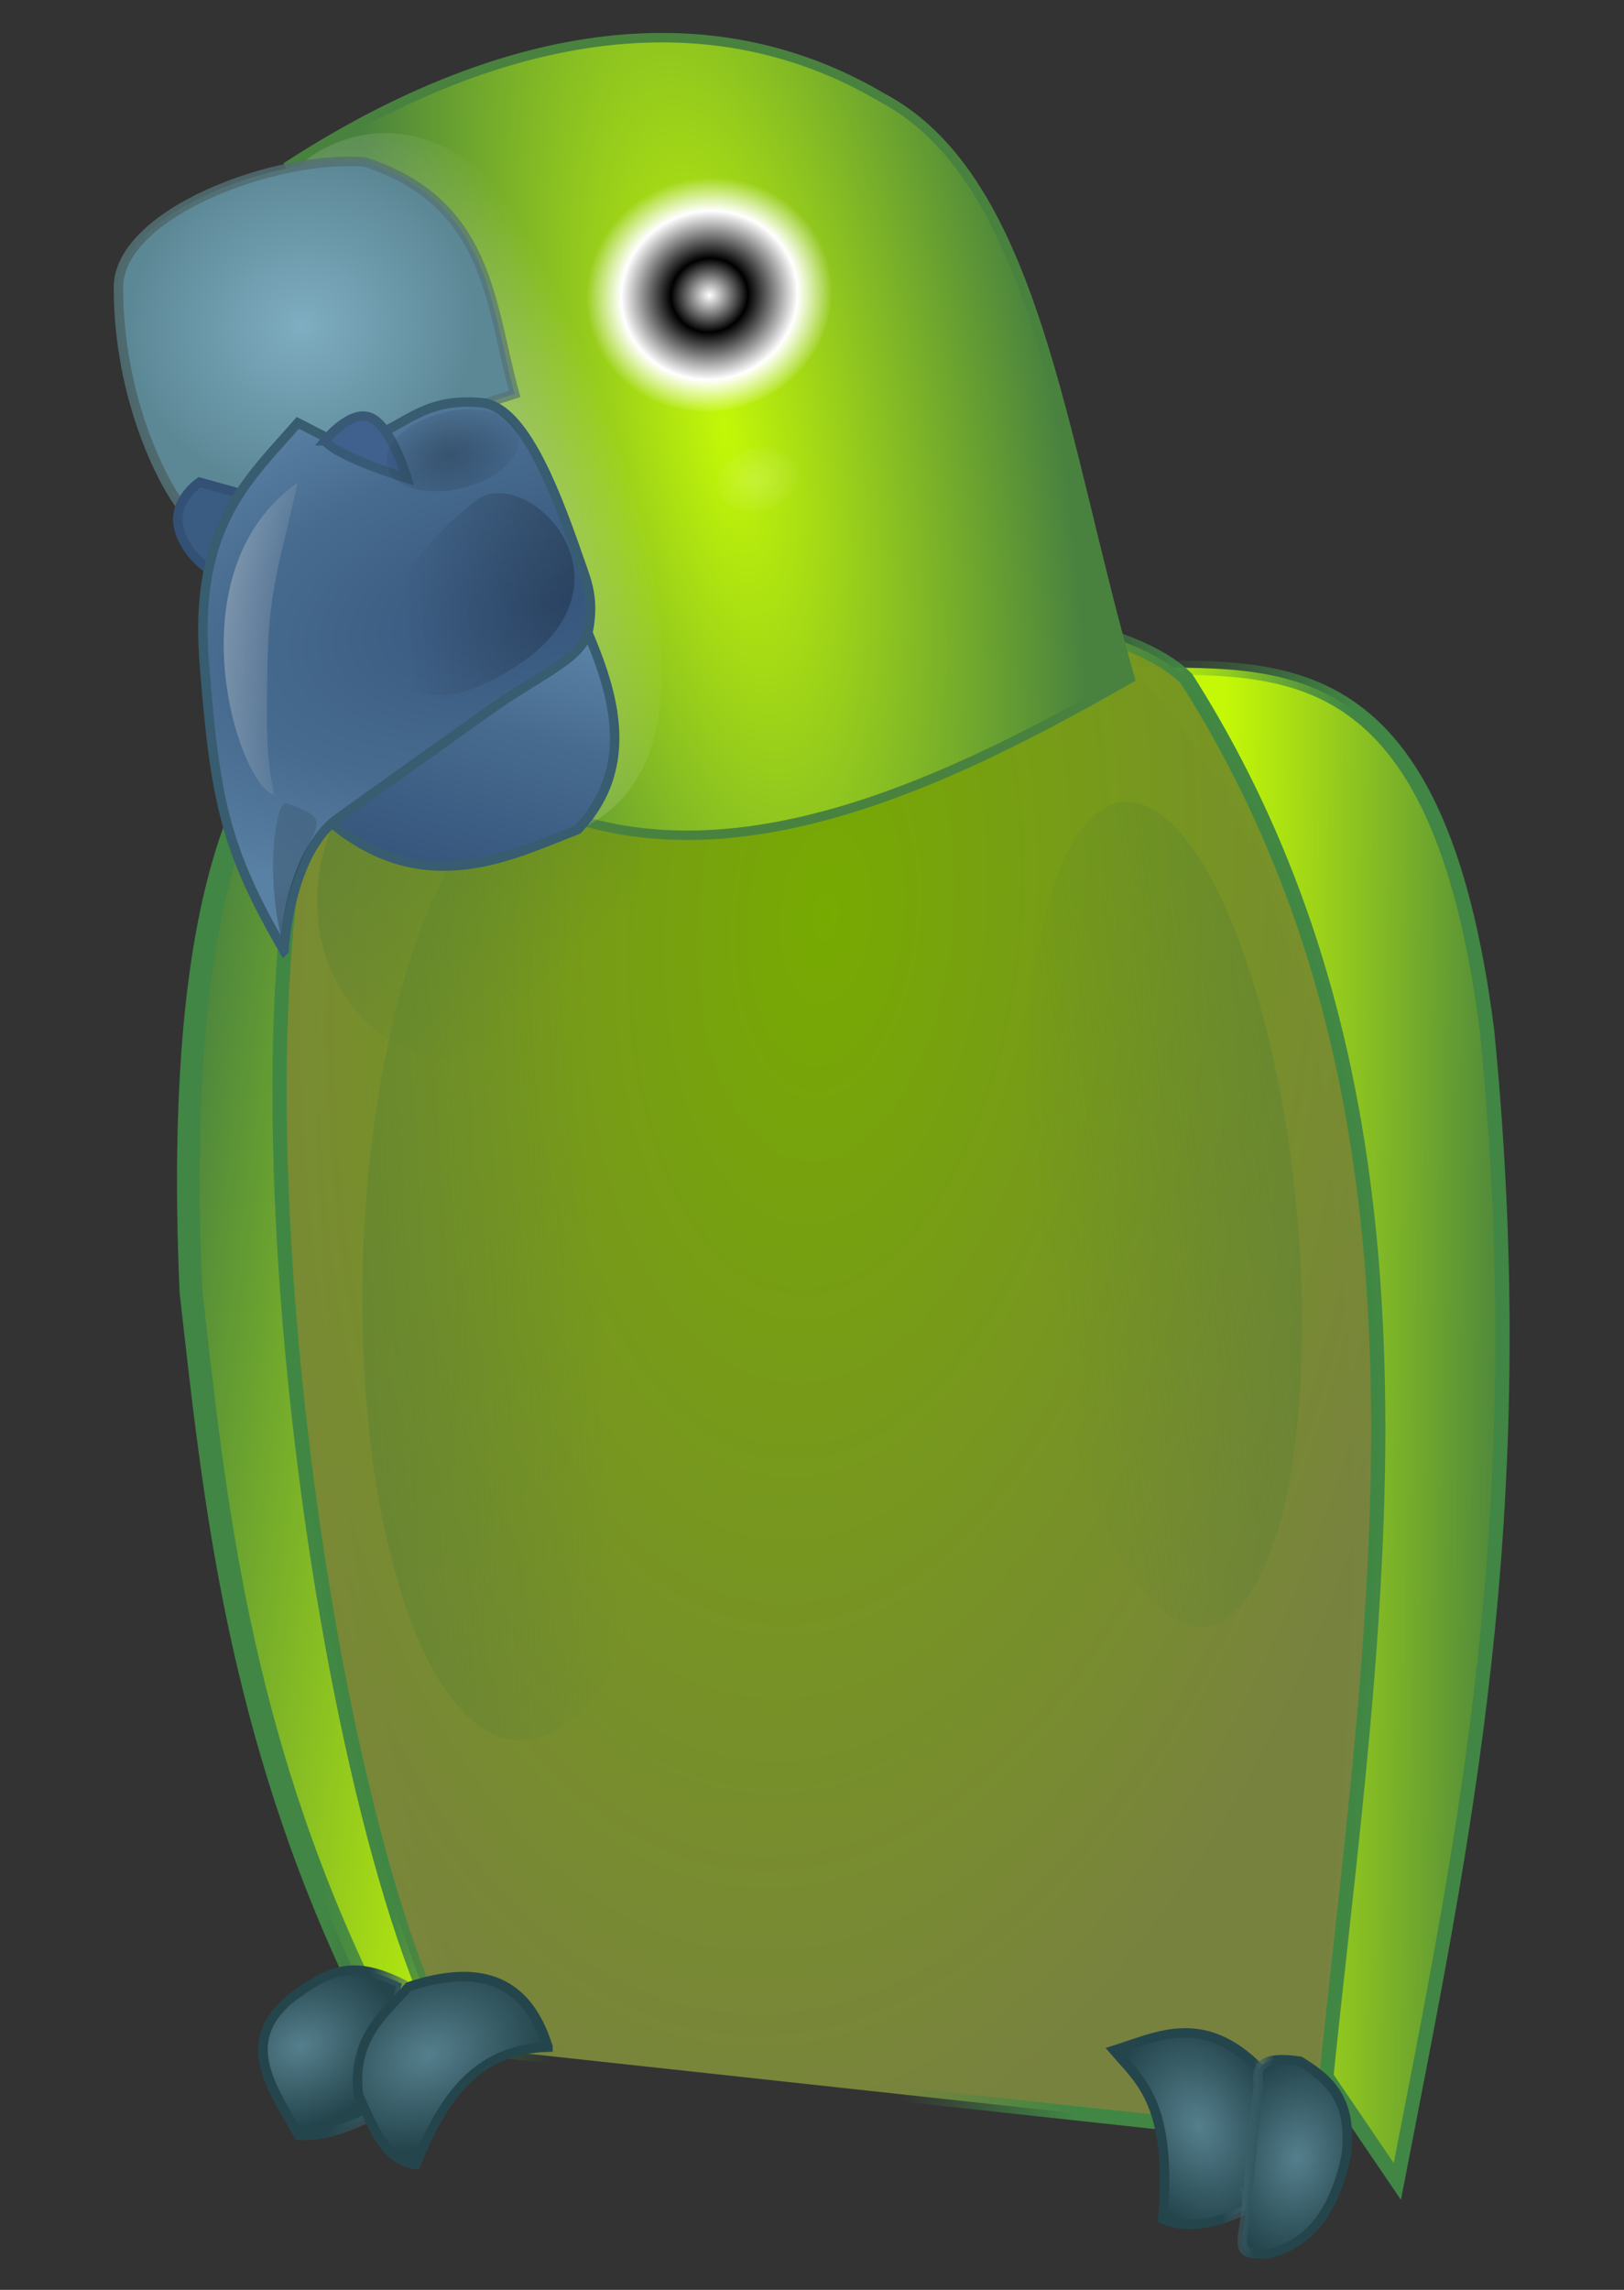 <svg xmlns="http://www.w3.org/2000/svg" xmlns:xlink="http://www.w3.org/1999/xlink" viewBox="0 0 372.05 524.41" version="1.0"><rect x="0" y="0" width="372.05" height="524.41" fill="#333333" stroke="none"/><defs><linearGradient id="t" y2="737.68" xlink:href="#e" gradientUnits="userSpaceOnUse" x2="1118.7" gradientTransform="matrix(3.409 0 0 3.325 -3306.1 -1601.5)" y1="735.99" x1="1121.5"/><linearGradient id="i" y2="694.52" xlink:href="#c" gradientUnits="userSpaceOnUse" x2="1006.3" gradientTransform="matrix(3.409 0 0 3.325 -3310.1 -1694.4)" y1="696.58" x1="1037"/><linearGradient id="c"><stop offset="0" stop-color="#c4f807"/><stop offset="1" stop-color="#49823f"/></linearGradient><linearGradient id="a"><stop offset="0"/><stop offset="1" stop-opacity="0"/></linearGradient><linearGradient id="G" y2="596.56" xlink:href="#a" gradientUnits="userSpaceOnUse" x2="1058.4" gradientTransform="matrix(-3.409 0 0 3.325 4168.4 -1685.9)" y1="609.19" x1="1137.7"/><linearGradient id="F" y2="599.55" gradientUnits="userSpaceOnUse" x2="1048.6" gradientTransform="matrix(-3.392 .336 .344 3.308 3944.8 -2026.3)" y1="594.87" x1="1027.1"><stop offset="0" stop-color="#fefeff" stop-opacity=".727"/><stop offset="1" stop-color="#ccc" stop-opacity="0"/></linearGradient><linearGradient id="h" y2="710.23" xlink:href="#g" gradientUnits="userSpaceOnUse" x2="1110" gradientTransform="matrix(3.409 0 0 3.325 -3310.1 -1694.4)" y1="705.74" x1="1024.2"/><linearGradient id="g"><stop offset="0" stop-color="#418644"/><stop offset=".25" stop-color="#418644" stop-opacity="0"/><stop offset=".75" stop-color="#418644" stop-opacity="0"/><stop offset="1" stop-color="#418644"/></linearGradient><linearGradient id="B" y2="559.21" gradientUnits="userSpaceOnUse" x2="1155.3" gradientTransform="matrix(-3.409 0 0 3.325 4168.4 -1685.9)" y1="564.5" x1="1034.8"><stop offset="0" stop-color="#4e696d"/><stop offset="1" stop-color="#5f8084" stop-opacity="0"/></linearGradient><linearGradient id="k" y2="678.89" xlink:href="#c" gradientUnits="userSpaceOnUse" x2="1143.3" gradientTransform="matrix(5.905 -.249 .288 4.853 -6337 -2395.9)" y1="678.89" x1="1117.5"/><linearGradient id="b"><stop offset="0" stop-color="#36557c"/><stop offset=".633" stop-color="#476b8f"/><stop offset="1" stop-color="#5981a3"/></linearGradient><linearGradient id="A" y2="601.84" xlink:href="#b" gradientUnits="userSpaceOnUse" x2="1069.8" gradientTransform="matrix(-3.409 0 0 3.325 4168.4 -1685.9)" y1="625.61" x1="1056"/><linearGradient id="j" y2="688.62" xlink:href="#g" gradientUnits="userSpaceOnUse" x2="1132.9" gradientTransform="matrix(5.905 -.249 .288 4.853 -6337 -2395.9)" y1="678.89" x1="1076.4"/><linearGradient id="l" y2="686.75" xlink:href="#g" gradientUnits="userSpaceOnUse" x2="1119.2" gradientTransform="matrix(3.409 0 0 3.325 -3310.1 -1694.4)" y1="686.75" x1="1046.2"/><linearGradient id="x" y2="646.23" xlink:href="#d" gradientUnits="userSpaceOnUse" x2="1106.4" y1="616.61" x1="1138.3"/><linearGradient id="w" y2="688.22" xlink:href="#d" gradientUnits="userSpaceOnUse" x2="1054.5" y1="683.91" x1="1011.7"/><linearGradient id="d"><stop offset="0" stop-color="#527e33"/><stop offset="1" stop-color="#527e33" stop-opacity="0"/></linearGradient><linearGradient id="v" y2="688.22" xlink:href="#d" gradientUnits="userSpaceOnUse" x2="1061.4" y1="683.91" x1="996.74"/><linearGradient id="I" y2="605.53" xlink:href="#a" gradientUnits="userSpaceOnUse" x2="1043.5" gradientTransform="matrix(-3.409 0 0 3.325 4175.5 -1692)" y1="710.17" x1="1038.7"/><linearGradient id="f"><stop offset="0" stop-color="#557f8d"/><stop offset="1" stop-color="#24454c"/></linearGradient><linearGradient id="r" y2="739.48" xlink:href="#e" gradientUnits="userSpaceOnUse" x2="1121" gradientTransform="matrix(3.409 0 0 3.325 -3306.1 -1601.5)" y1="744.35" x1="1113.6"/><linearGradient id="n" y2="778.99" xlink:href="#e" gradientUnits="userSpaceOnUse" x2="1028.9" gradientTransform="matrix(3.409 0 0 3.325 -3310.1 -1694.4)" y1="779.45" x1="1025.1"/><linearGradient id="p" y2="784.08" xlink:href="#e" gradientUnits="userSpaceOnUse" x2="1026.2" gradientTransform="matrix(3.409 0 0 3.325 -3310.1 -1694.4)" y1="783.99" x1="1029.5"/><linearGradient id="e"><stop offset="0" stop-color="#557f8d" stop-opacity="0"/><stop offset="1" stop-color="#24454c"/></linearGradient><radialGradient id="z" gradientUnits="userSpaceOnUse" cy="588" cx="1067.3" gradientTransform="matrix(-3.331 .154 -.607 8.563 4449.3 -4935.5)" r="20.126"><stop offset="0" stop-color="#fff" stop-opacity=".533"/><stop offset="1" stop-color="#fff" stop-opacity="0"/></radialGradient><radialGradient id="q" xlink:href="#f" gradientUnits="userSpaceOnUse" cy="780.34" cx="1022.5" gradientTransform="matrix(4.834 -0 0 6.487 -4766.9 -4161.8)" r="5.593"/><radialGradient id="u" xlink:href="#f" gradientUnits="userSpaceOnUse" cy="742.44" cx="1112.9" gradientTransform="matrix(4.084 0 0 3.093 -4056.9 -1429.4)" r="10.396"/><radialGradient id="o" xlink:href="#f" gradientUnits="userSpaceOnUse" cy="777.3" cx="1033.2" gradientTransform="matrix(3.043 1.498 -2.291 4.424 -1151.6 -4097.4)" r="8.071"/><radialGradient id="y" xlink:href="#c" gradientUnits="userSpaceOnUse" cy="585.72" cx="1095.4" gradientTransform="matrix(-3.232 .176 .53 9.268 3663.6 -5359.9)" r="36.293"/><radialGradient id="m" gradientUnits="userSpaceOnUse" cy="657.98" cx="1082.1" gradientTransform="matrix(3.916 .082 -.167 7.544 -3749.7 -4593.9)" r="60.42"><stop offset="0" stop-color="#77ab00"/><stop offset="1" stop-color="#78823f"/></radialGradient><radialGradient id="s" xlink:href="#f" gradientUnits="userSpaceOnUse" cy="736.33" cx="1124.3" gradientTransform="matrix(4.096 -.317 .273 3.357 -4277.5 -1269.6)" r="8.481"/><radialGradient id="C" gradientUnits="userSpaceOnUse" cy="564.5" cx="1055.1" gradientTransform="matrix(-3.054 0 0 2.861 3793.9 -1424.2)" r="20.327"><stop offset="0" stop-color="#7fadc1"/><stop offset="1" stop-color="#5c8896"/></radialGradient><radialGradient id="D" xlink:href="#b" gradientUnits="userSpaceOnUse" cy="599.85" cx="1072.8" gradientTransform="matrix(-8.641 0 0 4.257 9779.3 -2246.7)" r="21.714"/><radialGradient id="E" gradientUnits="userSpaceOnUse" cy="572.79" cx="1097.7" gradientTransform="matrix(1 0 0 1.141 0 -80.548)" r="9.445"><stop offset="0" stop-color="#fff"/><stop offset=".313"/><stop offset=".716" stop-color="#fff"/><stop offset="1" stop-color="#fff" stop-opacity="0"/></radialGradient><radialGradient id="H" gradientUnits="userSpaceOnUse" cy="481.95" cx="1067.2" gradientTransform="matrix(1.226 -0 0 .906 -241.65 45.521)" r="7.008"><stop offset="0" stop-opacity=".237"/><stop offset="1" stop-opacity="0"/></radialGradient><radialGradient id="J" gradientUnits="userSpaceOnUse" cy="591.4" cx="1097.4" gradientTransform="matrix(1 0 0 .823 0 104.7)" r="4.993"><stop offset="0" stop-color="#fffffb" stop-opacity=".181"/><stop offset="1" stop-color="#fffffb" stop-opacity="0"/></radialGradient></defs><g fill-rule="evenodd"><path d="M276.21 370.43c-85.16 80.38-117.43 252.85-107.15 499.42l-29.48 38.9c-13.89-120.09-30.43-237.09-.22-408.78 27.93-136.78 83.14-129.21 136.85-129.54z" stroke="url(#h)" stroke-width="5.05" fill="url(#i)" transform="matrix(-.644 0 -.05 .644 455.452 -85.653)"/><path d="M561.2 380.55c-1.29 207.17-37.6 352.58-87.14 474.64l39.15-15.03c51.41-92.41 66.08-174.33 80.15-248.19 13.63-112.46 4.32-185.37-32.16-211.42z" stroke="url(#j)" stroke-width="8.04" fill="url(#k)" transform="matrix(-.644 0 -.05 .644 455.452 -85.653)"/><path d="M256.08 374.36c41.48-38.25 214.43-31.77 292.24-7.86 55.49 72.37-9.39 397.17-67.62 493.78l-312.5 33.67c-2.82-169.49-26.99-358.61 87.88-519.59z" opacity=".99" stroke="url(#l)" stroke-width="5.05" fill="url(#m)" transform="matrix(-.644 0 -.05 .644 455.452 -85.653)"/><path d="M191.41 868.94c21.8-20.59 37.35-11.81 52.6-6.87-10.48 11.17-22.23 19.13-22.02 59.98-9.16 4.09-20.45 1.26-29.61-3.51l-.97-49.6z" stroke="url(#n)" stroke-width="3.367" fill="url(#o)" transform="matrix(-.644 0 -.05 .644 455.452 -85.653)"/><path d="M192.69 915.06c-.98 5.5 1.76 14.68-.37 17.51s-5.54 1.32-7.68 2.12c-14.16-2.76-23.36-13.74-26.16-35.33-.85-20.27 8.81-27.22 19.11-33.36 14.5-2.17 15.29 2.36 14.09 7.85l1.01 41.21z" stroke="url(#p)" stroke-width="3.367" fill="url(#q)" transform="matrix(-.644 0 -.05 .644 455.452 -85.653)"/><g stroke-width="3.367"><path d="M516.14 879.64c10.98.42 18.42-1.22 23.73-4.12 3.04-19.15 9.07-39.7-13.08-47.1-16.19-4.21-24.85-4.59-38.24 10.79l27.59 40.43z" stroke="url(#r)" fill="url(#s)" transform="matrix(-.61 .258 .212 .59 212.134 -166.87)"/><path d="M448.3 881.41c23.07-9.3 39.38 1.26 56.78 20.76 9.77-5.97 9.61-19.2 10.64-31.56-4.25-19.74-17.31-23.51-29.18-29.44-23.83 2.12-39.35 12.7-38.24 40.24z" stroke="url(#t)" fill="url(#u)" transform="matrix(-.61 .258 .212 .59 212.134 -166.87)"/></g><path d="M1061.4 688.22a11.594 36.277 0 11-23.2 0 11.594 36.277 0 1123.2 0z" transform="matrix(-2.634 0 .233 2.603 2871.424 -1513.33)" opacity=".99" fill="url(#v)"/><path d="M1061.4 688.22a11.594 36.277 0 11-23.2 0 11.594 36.277 0 1123.2 0z" transform="matrix(3.364 .556 .147 -3.009 -3510.301 1776.364)" opacity=".99" fill="url(#w)"/><path d="M1125 639.23a11.968 13.464 0 11-24 0 11.968 13.464 0 1124 0z" transform="matrix(-3.086 0 -.23 2.972 3691.593 -1696.81)" opacity=".99" fill="url(#x)"/><g><path d="M512.93 386.5c-57.9 31.34-135.48 13.19-199.09-5.46 4.14-88.51-8.45-181 38.19-221.69 52.79-50.78 128.24-54.37 210.57-25.37L512.93 386.5z" stroke="#49823f" stroke-width="3.367" fill="url(#y)" transform="matrix(-.626 .149 .149 .626 398.572 -129.928)"/><path d="M467.83 256.58c1.19 83.89 9.45 131.66 63.34 133.19 32.26.92 59.15-53.84 65.37-126.67 6.22-72.84-15.9-124.29-47.2-131.96-48.55-11.89-80.58 47.77-81.51 125.44z" fill="url(#z)" transform="matrix(-.626 .149 .149 .626 398.572 -129.928)"/><path d="M498.49 316.81l107.63 42.98c-26.5 40.8-62.01 31.61-88.51 28.05-26.86-17.59-23.39-46.96-19.12-71.03z" stroke="#385c70" stroke-width="3.367" fill="url(#A)" transform="matrix(-.626 .149 .149 .626 398.572 -129.928)"/><path d="M626.29 247.51l-55.2-10.4-67.57-5.3c1.3-32.96-7.29-68.06 32.75-92.63 30.27-9.95 89.55-2.59 95.7 23.1 9 37.65 1.26 72.81-5.68 85.23z" stroke="url(#B)" stroke-width="3.367" fill="url(#C)" transform="matrix(-.626 .149 .149 .626 398.572 -129.928)"/><path d="M49.012 131.169s4.22-10.661 7.295-17.789l-10.577-2.95s-6.549 4.342-4.666 10.873 7.948 9.866 7.948 9.866z" stroke="#325175" stroke-width="2.167" fill="#3a5c82"/><path d="M629.3 405.5s-9.68-33.23-29.72-41.37c-9.48-3.85-35.8-14.55-59.74-24.28-23.95-9.74-38.49-10.62-42.83-21.15-4.33-10.53-2.97-16.45-2.01-26.08 2.88-28.84 7.5-55.87 20.52-60.43 19.03-6.49 27.45.97 40.33 2.56l-7.05 16.68 32.2-27.47c21.55 15.38 44.61 26.96 52.18 75.26 7.56 48.3 8.23 66.24-3.88 106.28z" stroke="#385c70" stroke-width="3.367" fill="url(#D)" transform="matrix(-.626 .149 .149 .626 398.572 -129.928)"/><path d="M1107.1 572.79a9.445 10.773 0 11-18.9 0 9.445 10.773 0 1118.9 0z" transform="matrix(2.913 -.692 .578 2.434 -3366.26 -567.43)" fill="url(#E)"/><path d="M74.43 100.956c3.306 3.865 18.83 8.589 18.83 8.589s-3.531-11.71-8.243-13.857c-4.704-2.15-10.588 5.268-10.588 5.268z" stroke="#385a77" stroke-width="2.167" fill="#40618d"/><path d="M611.38 304.95c4.41 17.8 8.33 30.72 8.42 46 12.25-7.41 16.87-86.09-33.72-106.25 9.25 20.08 18.53 32.87 25.3 60.25z" opacity=".99" fill="url(#F)" transform="matrix(-.626 .149 .149 .626 398.572 -129.928)"/><path d="M538.44 329.78c40.42 8.12 44.63-38.53-12.62-64.18-22.42-10.05-56.79 50.24 12.62 64.18z" opacity=".99" fill="url(#G)" transform="matrix(-.626 .149 .149 .626 398.572 -129.928)"/><path d="M1074.2 481.95a7.008 3.967 0 11-14 0 7.008 3.967 0 1114 0z" transform="matrix(2.135 -.507 .495 2.082 -2413.3 -359.21)" opacity=".99" fill="url(#H)"/><path d="M629.17 399.89c-.17-24.61-9.85-47.61-12.9-45.1-19.98 12.56-1.62 8.16 12.9 45.1z" opacity=".99" fill="url(#I)" transform="matrix(-.626 .149 .149 .626 398.572 -129.928)"/><path d="M1101.7 591.4a4.243 3.359 0 11-8.5 0 4.243 3.359 0 118.5 0z" transform="matrix(2.135 -.507 .495 2.082 -2462.248 -565.14)" opacity=".99" fill="url(#J)"/></g></g></svg>